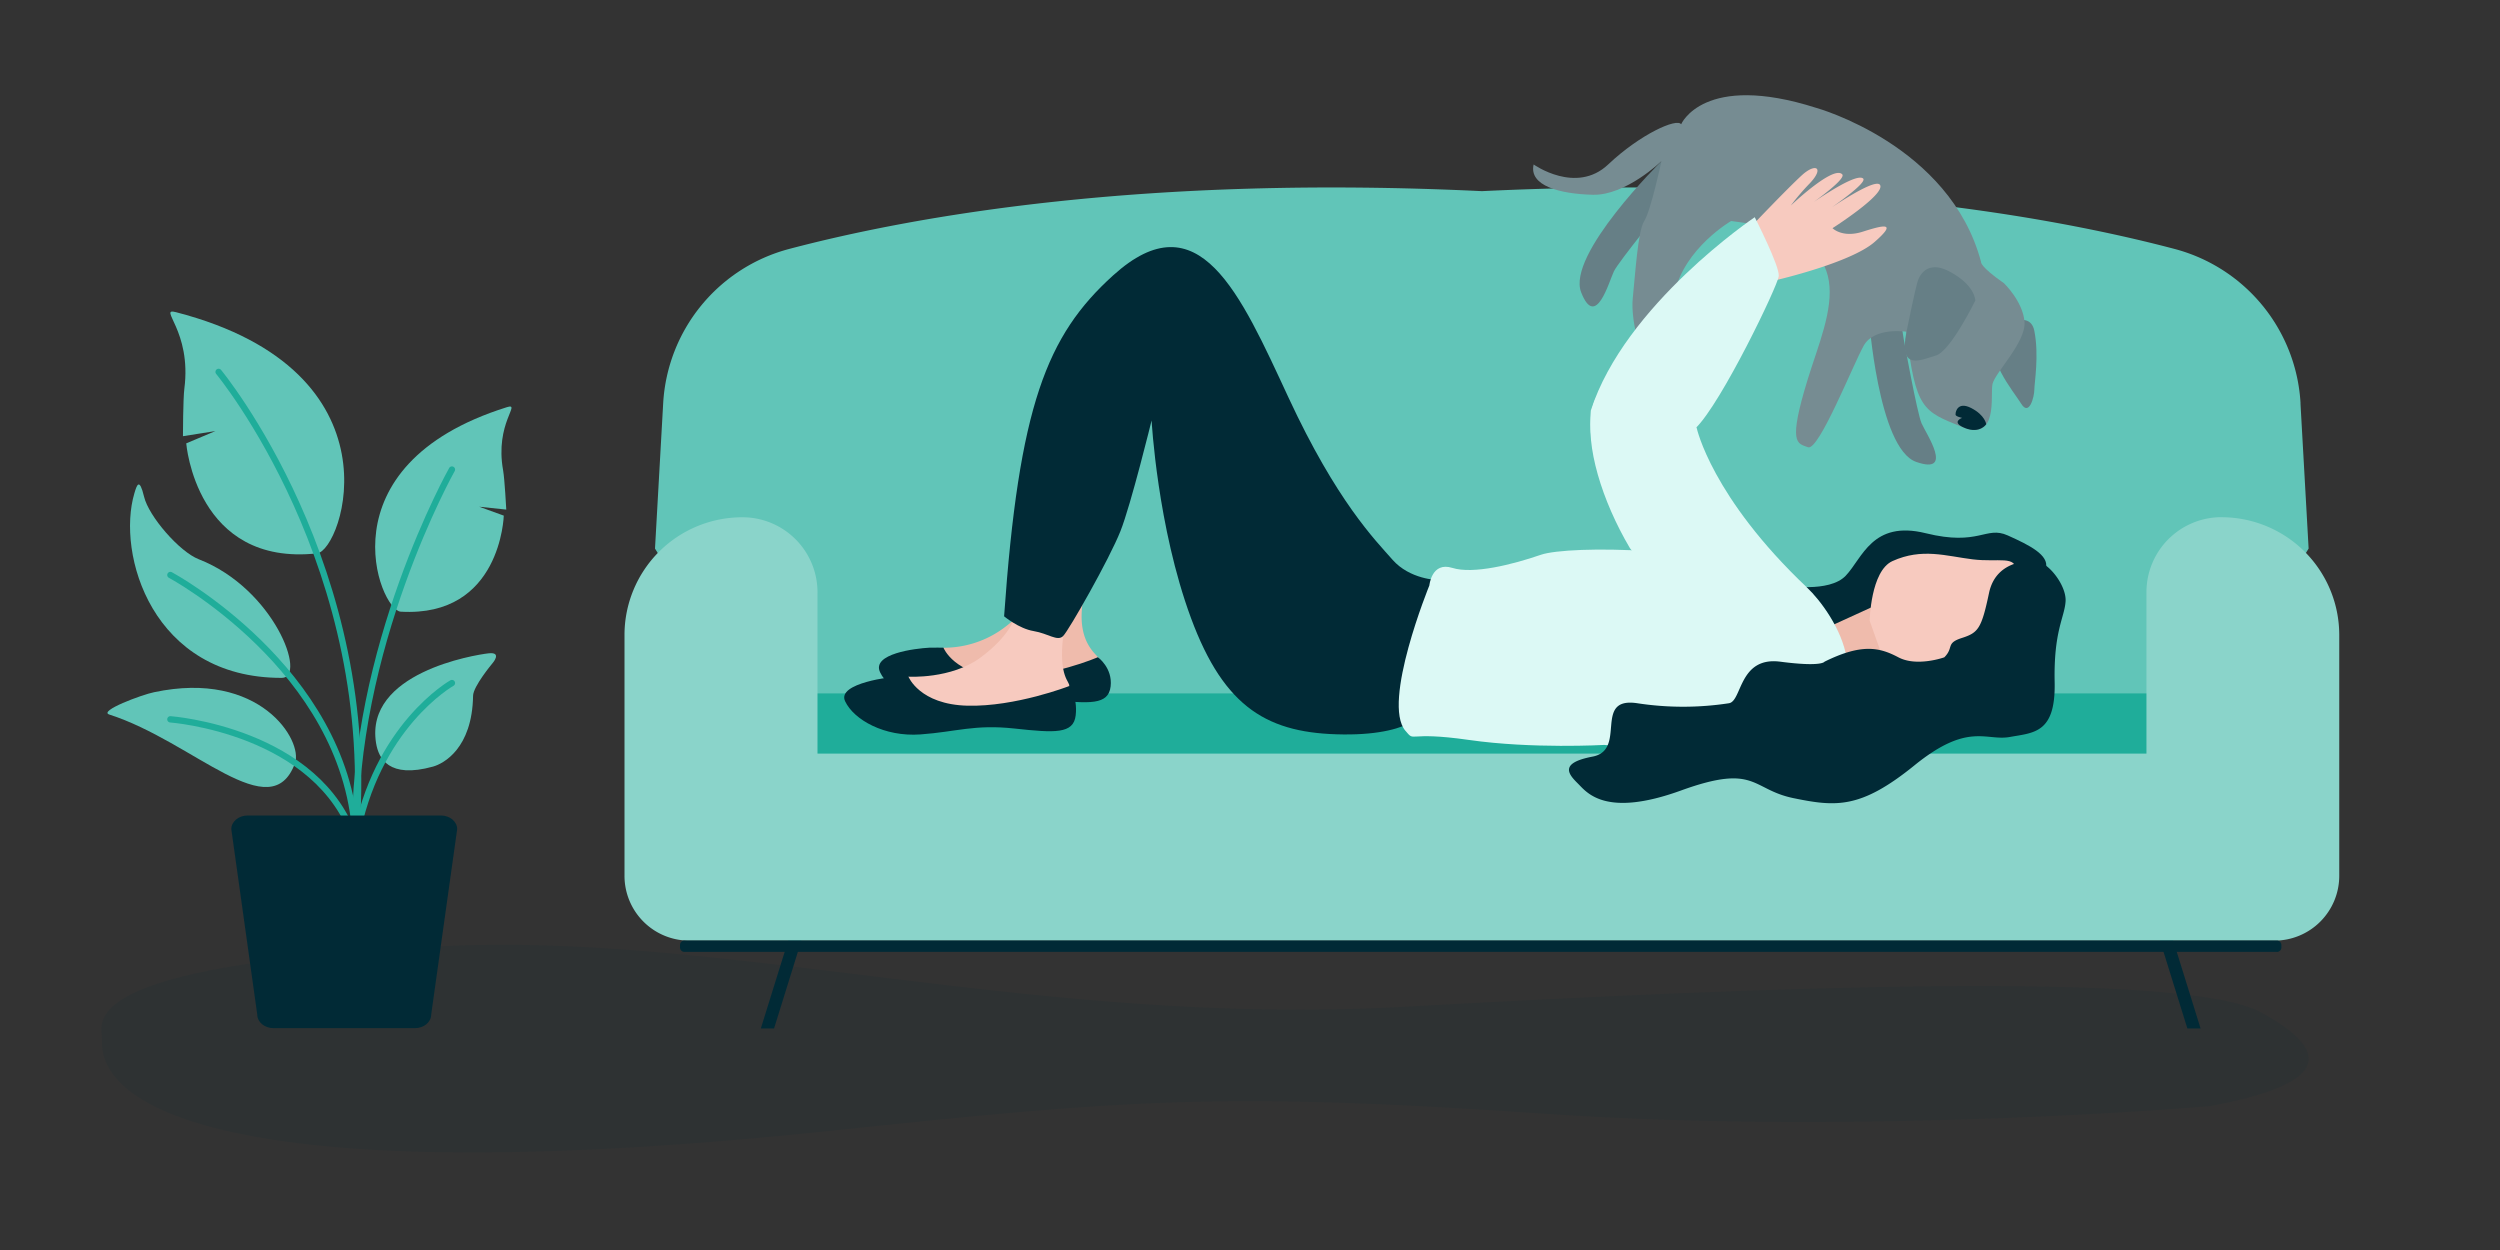 <svg xmlns="http://www.w3.org/2000/svg" id="Ebene_1" data-name="Ebene 1" viewBox="0 0 1000 500"><rect x="0" y="0" width="1000" height="500" fill="#333333" stroke="none"/><path d="M884,442.45s-136.69,11.93-265.83,3.06-167.51-5.65-285.81,6.8c-227.66,24-293-6.29-291.55-36.16.32-6.61-14.48-30,135.63-37.65C290,372.74,416,410.79,560.89,402.75S873.67,388,904.54,405,928.55,434.14,884,442.45Z" style="fill:#012a36;opacity:0.1"></path><path d="M278.22,310.6h0m0,0h0m0,0s.13-.23.33-.64h0c-.2.41-.32.63-.33.64" style="fill:#cff2ff"></path><path d="M746.82,224.93h0m0,0,0,0,0,0m0,0,0,0,0,0m0,0,0,0,0,0m0,0v0m0,0,0,0,0,0m0,0v0m0,0,0,0,0,0m0,0v0m0,0v0s0,0,0,0m0,0v0m0,0v0m0,0v0m0,0h0m0,0h0m0,0h0m0,0h0m0,0h0" style="fill:#f98e2d"></path><path d="M920.22,161.34a67.81,67.81,0,0,0-50.38-61.76C819,86.17,727.16,70,592.75,76.46,458.33,70,366.53,86.17,315.66,99.58a67.82,67.82,0,0,0-50.39,61.76L262,219.43l20.9,34L307,331.78l230.54,15.15,1.56,7.15,53.62-3.53,53.61,3.53,1.56-7.15,230.55-15.15,24.1-78.36,20.91-34-3.26-58.09" style="fill:#61c5b8"></path><polygon points="874.95 411.39 880.23 411.39 867.05 369 862.08 370.03 874.95 411.39 874.95 411.39" style="fill:#012a36"></polygon><polygon points="309.62 411.39 304.33 411.39 317.52 369 322.48 370.03 309.62 411.39 309.62 411.39" style="fill:#012a36"></polygon><path d="M860.53,301.5H325A9.47,9.47,0,0,1,315.5,292v-5.17a9.47,9.47,0,0,1,9.47-9.47H860.53a9.47,9.47,0,0,1,9.47,9.47V292a9.47,9.47,0,0,1-9.47,9.47" style="fill:#1fad9a"></path><path d="M888.58,206.87h0a30,30,0,0,0-30,30V301.5H327V236.91a30,30,0,0,0-30-30A47.11,47.11,0,0,0,249.8,254v96.34a25.91,25.91,0,0,0,25.92,25.91H909.78a25.92,25.92,0,0,0,25.92-25.91V254a47.12,47.12,0,0,0-47.12-47.11Z" style="fill:#8ad4ca"></path><path d="M910.72,380.76h-637A1.78,1.78,0,0,1,272,379v-1a1.78,1.78,0,0,1,1.78-1.78h637a1.78,1.78,0,0,1,1.77,1.78v1a1.78,1.78,0,0,1-1.77,1.78Z" style="fill:#012a36"></path><path d="M798,132.33s13.77-9.84,15.73,0,0,21,0,23.6-2,10.82-5.24,5.57S793.74,143.14,798,132.33Z" style="fill:#667f86"></path><path d="M664.58,64.47s-38,37.37-32.12,52.45,11.14-4.35,13.11-8.4,21-27.33,21-27.33S679,67.42,674.42,64.47,664.58,64.47,664.58,64.47Z" style="fill:#667f86"></path><path d="M747.49,126.27s3.69,53.18,19,58.5,3.94-11.3,2.14-15.43-7.14-33.7-7.14-33.7-2.36-18.42-7.59-16.85S747.49,126.27,747.49,126.27Z" style="fill:#667f86"></path><path d="M613.45,65.78s17,12.13,29.83,0,27.53-18.68,29.17-16.06c0,0,8.85-21,54.09-6.56,0,0,53.43,14.76,65.89,61.63,0,0-.66,1.64,9.18,8.52,0,0,7.54,7.22,8.19,15.41S798,149,797,153.63s2.62,23.28-12.46,17.05-18.36-6.56-22-38c0,0-12.79-2-17.05,5.58s-18,42.28-22.29,40.64-8.19-1,0-27.53S747.52,95,692.45,88.4c0,0-18.69,10.82-22.62,28.85s-1.31,32.12-7.21,30.81-10.49-19.67-9.51-28.85,2-26.88,4.59-30.81,6.88-23.93,6.88-23.93-14.24,13.77-27.44,13.44S611.48,74.31,613.45,65.78Z" style="fill:#768c92"></path><path d="M766.93,113s2.22-9.93,12.71-4.47,10.49,11.68,10.49,11.68-9.92,20.32-15.78,22-15,6.56-11.75-9.51S766.93,113,766.93,113Z" style="fill:#667f86"></path><path d="M782.27,165.11s.65-4.76,6.22-1.89,6,6.48,6,6.48-2.61,3.9-8.49,1.53-1.16-4.08-1.16-4.08-2.62-.55-2.62-1.28" style="fill:#012a36"></path><path d="M713.93,234.16s17.69,3.13,24.36-3.87,10.6-22.29,32-17,24-3.06,32.78.87,16.61,7.87,15.3,13.11-80.86,47.21-80.86,47.21Z" style="fill:#012a36"></path><path d="M411.31,236.84s2.13,5.52-9.67,14.26a40.42,40.42,0,0,1-24.26,8S364.71,271.16,380,271.6s31,2.62,42,0,17.48-5.56,17.92-7.37-9-5.38-7-22.1S411.31,236.84,411.31,236.84Z" style="fill:#efbbac"></path><path d="M371.7,259.08c-5.49.29-23.17,2.39-19.67,9.82s15.73,14.32,30.16,13.28,21.6-4.11,37.68-2.36,23.51,2.19,24.38-5.24-5.1-11.7-5.1-11.7-18.94,8.28-38.17,7.8-23.6-11.6-23.6-11.6S373.12,259,371.7,259.08Z" style="fill:#012a36"></path><path d="M405.79,247.18S404,254.27,392.24,263s-28.85,7.67-28.85,7.67-10.92,10.69,4.37,11.12,31,2.63,42,0,17.49-5.55,17.92-7.36-4.37-3.34-2.4-20.06S405.79,247.18,405.79,247.18Z" style="fill:#f7cabf"></path><path d="M357.71,270.68s-23.16,2.38-19.67,9.81,15.74,14.33,30.16,13.28,21.6-4.1,37.68-2.35,23.51,2.19,24.39-5.24-2.63-11.74-2.63-11.74-21.41,8.32-40.64,7.84-23.61-11.6-23.61-11.6Z" style="fill:#012a36"></path><path d="M574.94,232s-11-.22-17.92-8.09-22.29-23.27-41.63-64.9-35.85-79.9-70.15-48.84c-26.54,24-37.7,52.12-43.6,136.36,0,0,5.9,4.92,11.8,5.9s9.51,4.26,11.8,2,18.54-30.84,22.95-42c4.23-10.69,12.45-44.25,12.45-44.25s2.3,42.61,15.74,79,31.14,46.32,61,46.6,33.76-10.87,33.76-10.87Z" style="fill:#012a36"></path><path d="M571.75,234.16s.87-9.61,9.18-7,24-1.31,35.4-5.24,71.24-3.06,94,9.17,26.58,23.05,27.49,31.58,16.66,47.53-96.11,35.3c0,0-28.77,1.65-54.2-2s-21.2,1.23-25.35-3.66C552.61,281.06,571.75,234.16,571.75,234.16Z" style="fill:#dcf9f5"></path><path d="M700.46,90.63s14.26-15,20.33-20.57c5.52-5,9-3,3.23,3.16a91.58,91.58,0,0,0-7.7,9s17.09-16.29,20.58-12.47C738.93,72,719,85.39,719,85.39s22.78-16.86,26.23-14c2.35,1.95-18.57,15.7-18.57,15.7s23.67-16.91,25.42-13S733,91.27,733,91.27s3.89,4,12,1.43,14.37-4.23,4.81,4.11S710.64,112,710.64,112Z" style="fill:#f7cabf"></path><path d="M730.28,251.29l20.05-9.16L757,256.74s-1.82,7.08-9.55,13S730.28,251.29,730.28,251.29Z" style="fill:#efbbac"></path><path d="M747.87,248.32s.36-19.93,9.12-23.89c11.81-5.35,21.47-2,32-.7s17.49-1.75,17.49,4.81S794.2,264.82,785.9,267s-15.74,9.62-24,3.5l-8.31-6.12Z" style="fill:#f7cabf"></path><path d="M678.69,171.23s5.94,27.64,44.14,63.81c10.59,10,34.53,45.9-8.74,57.7,0,0-24,7.43-30.6-17.49S652,219.31,652,219.31c-11.36-19.23-17.88-41-15.29-55.07C638.65,153.78,654.73,129.09,678.69,171.23Z" style="fill:#dcf9f5"></path><path d="M678.28,171.23c10.35-10.09,32.78-56.82,33.22-60.75s-9.61-23.6-9.61-23.6-52,35-65.57,77.36C636.32,164.24,631.23,217.12,678.28,171.23Z" style="fill:#dcf9f5"></path><path d="M814,224.48s-15.37-1.6-18.39,12.72-4.33,15.89-10.89,18-3.06,3.8-7,7.73c0,0-10.93,3.93-18.36,0s-14.54-5.68-29.56,1.75c0,0-1,2.18-17.64,0s-15.3,15.73-20.55,16.61a120.82,120.82,0,0,1-36.71,0C637,278.61,651,300,637,302.65s-9.18,7.43-5.68,10.93,10.93,13.55,41.08,2.62,28-.43,45,3.06,26.81,4.37,48.37-13.11,28.56-9.62,38.17-11.36,18.36-1.45,17.92-21.93,3.94-25.79,4.37-32.31S818.85,224.26,814,224.48Z" style="fill:#012a36"></path><g id="Bl&#xE4;tter"><path d="M126.83,221.35c10.12-1.11,35-72.83-56.44-96.48-7.46-1.93,6.36,7.32,3.35,30.61-.52,4-.56,19-.56,19l13-2.06-11.68,4.92S78.36,226.64,126.83,221.35Z" style="fill:#61c5b8"></path><path d="M160.28,244.67c-8.37-.49-31.87-58.51,42.46-81.79,6.06-1.89-4.93,6.3-1.48,25.35.59,3.29,1.25,15.61,1.25,15.61l-10.83-1.15,9.83,3.56S200.41,247,160.28,244.67Z" style="fill:#61c5b8"></path><path d="M112.73,271.15c10.14,0-3-35.67-33.23-47.45-7.73-3-20-17.17-21.87-25s-2.89-4.72-3.86-1.45C46.53,221.5,60.77,271.28,112.73,271.15Z" style="fill:#61c5b8"></path><path d="M118,305.27c3.31-9-14-37.4-56.4-28.38-4.89,1-22.33,7.49-17.89,8.92C77.45,296.64,108.41,331.43,118,305.27Z" style="fill:#61c5b8"></path><path d="M196.91,265.41s4.22-4.72-1.48-4.08-49.57,7.79-45,35.93c1,6.08,5.06,14.31,22.8,9.37,4.1-1.14,15.66-7.18,16-28.3C189.25,274.57,196.91,265.41,196.91,265.41Z" style="fill:#61c5b8"></path><path d="M142.16,336.43c10.26-109.12-54.72-187.67-54.72-187.67" style="fill:none;stroke:#1fad9a;stroke-linecap:round;stroke-linejoin:round;stroke-width:2.533px"></path><path d="M180.77,273.22s-30.51,17.15-38.61,63.21" style="fill:none;stroke:#1fad9a;stroke-linecap:round;stroke-linejoin:round;stroke-width:2.533px"></path><path d="M180.77,187.82S140.5,259.4,142.16,336.43" style="fill:none;stroke:#1fad9a;stroke-linecap:round;stroke-linejoin:round;stroke-width:2.533px"></path><path d="M68.15,230s69.75,37.47,74,103.62" style="fill:none;stroke:#1fad9a;stroke-linecap:round;stroke-linejoin:round;stroke-width:2.533px"></path><path d="M68.15,287.73s59.63,4.39,74,48.7" style="fill:none;stroke:#1fad9a;stroke-linecap:round;stroke-linejoin:round;stroke-width:2.533px"></path></g><path d="M166,411.26H109.39c-3.58,0-6.49-2.44-6.49-5.45L92.52,331.65c0-3,2.91-5.45,6.49-5.45h77.37c3.58,0,6.49,2.44,6.49,5.45l-10.39,74.16C172.48,408.82,169.58,411.26,166,411.26Z" style="fill:#012a36"></path></svg>